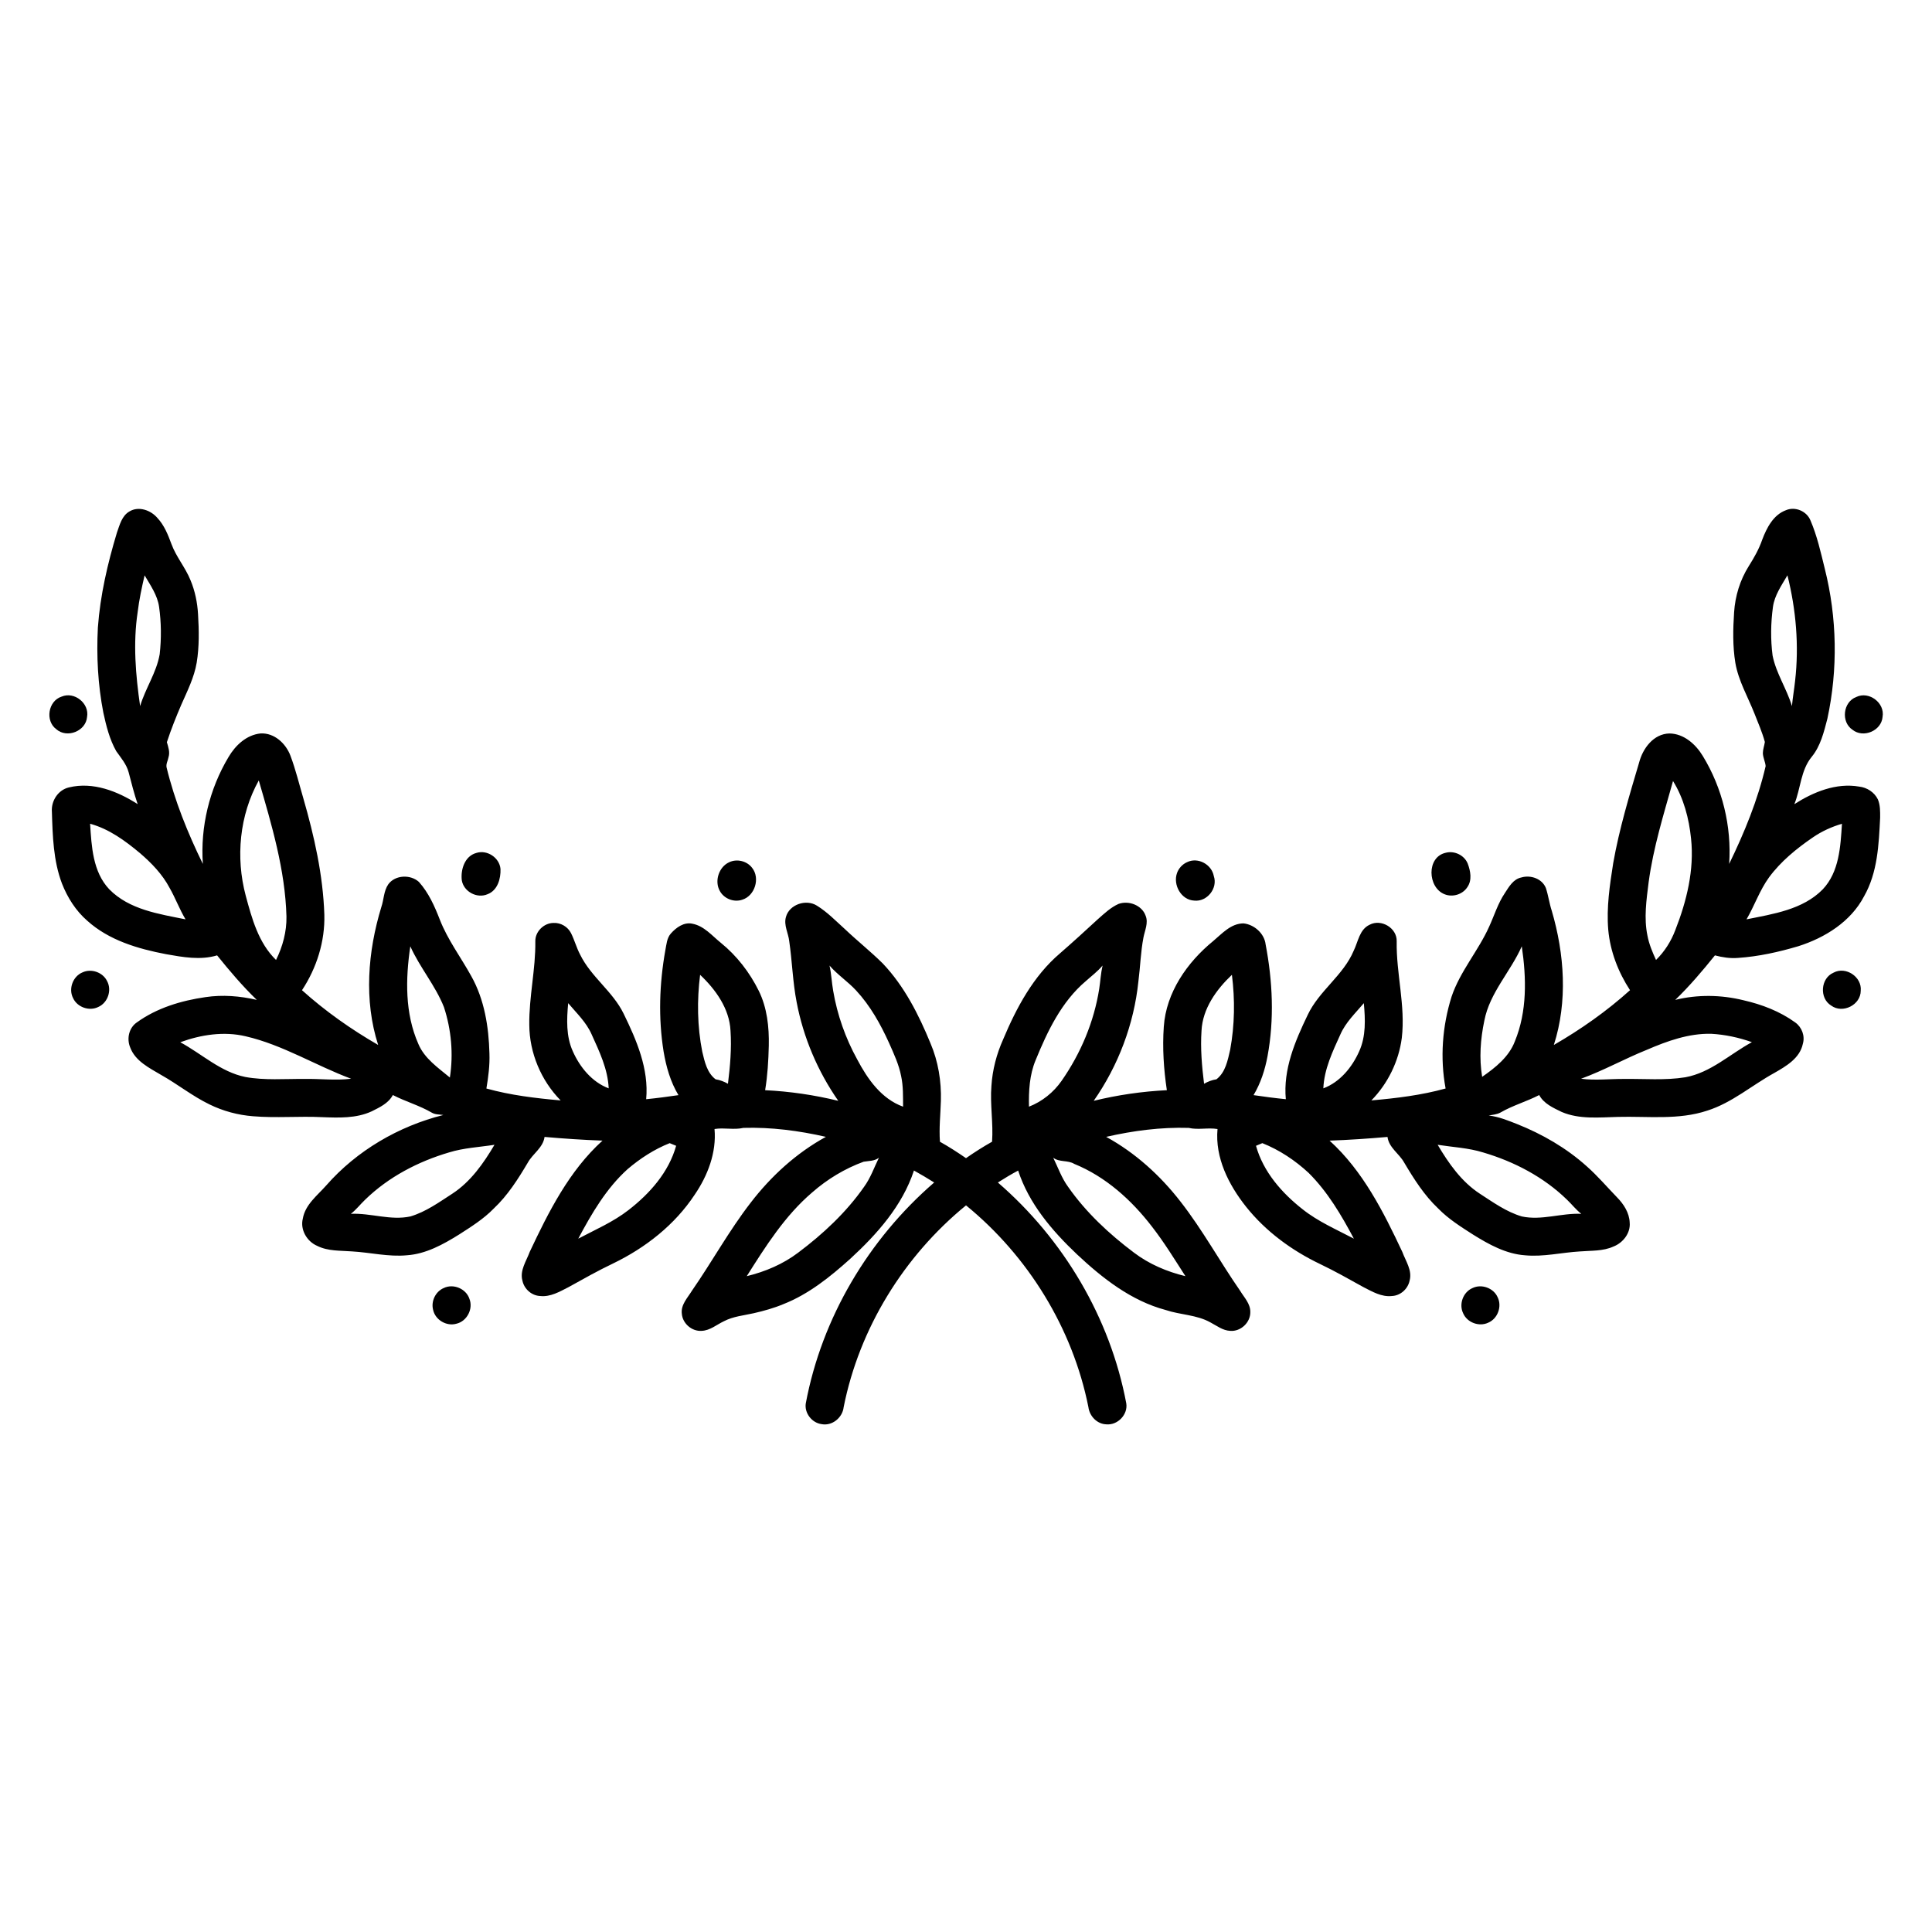 <?xml version="1.0" encoding="UTF-8"?>
<!-- Uploaded to: SVG Repo, www.svgrepo.com, Generator: SVG Repo Mixer Tools -->
<svg fill="#000000" width="800px" height="800px" version="1.1" viewBox="144 144 512 512" xmlns="http://www.w3.org/2000/svg">
 <g>
  <path d="m178.3 279.54c2.461-1.492 5.68-0.328 7.422 1.734 1.812 1.934 2.801 4.438 3.707 6.887 1.25 3.426 3.711 6.231 5.059 9.605 1.199 2.863 1.82 5.938 1.996 9.023 0.258 4.277 0.336 8.602-0.363 12.844-0.66 3.887-2.453 7.441-4.031 11.016-1.418 3.297-2.75 6.625-3.867 10.039 0.371 1.27 0.859 2.625 0.441 3.957-0.148 0.898-0.699 1.766-0.527 2.691 2.156 8.895 5.606 17.414 9.621 25.613-0.688-9.828 1.738-19.855 6.797-28.309 1.816-3.117 4.777-5.898 8.512-6.273 3.652-0.184 6.676 2.656 7.902 5.894 1.387 3.688 2.309 7.527 3.418 11.301 2.894 10.047 5.223 20.34 5.566 30.824 0.195 7.094-2.027 14.125-5.922 20.027 6.172 5.555 13 10.363 20.184 14.508-3.805-11.832-2.75-24.746 0.828-36.504 0.695-1.996 0.629-4.293 1.863-6.078 1.832-2.496 5.867-2.648 8.105-0.629 2.586 2.883 4.176 6.469 5.562 10.043 2.086 5.34 5.57 9.941 8.324 14.938 3.484 6.207 4.625 13.434 4.809 20.469 0.117 3.125-0.289 6.231-0.805 9.305 6.418 1.789 13.047 2.574 19.676 3.16-5.188-5.277-8.266-12.598-8.309-20.004-0.098-7.426 1.695-14.738 1.598-22.164-0.059-2.582 2.277-4.867 4.836-4.867 1.895-0.102 3.773 1.008 4.625 2.699 0.93 1.848 1.449 3.875 2.422 5.707 2.883 5.894 8.645 9.734 11.516 15.633 3.441 7.039 6.723 14.652 5.977 22.672 2.863-0.281 5.707-0.66 8.555-1.078-2.125-3.519-3.258-7.527-3.938-11.555-1.426-8.883-1.121-17.992 0.461-26.836 0.309-1.527 0.387-3.254 1.488-4.469 1.406-1.57 3.426-3.047 5.656-2.574 3.129 0.582 5.215 3.18 7.578 5.078 4.227 3.422 7.617 7.824 10.031 12.691 2.223 4.5 2.769 9.609 2.664 14.57-0.094 3.941-0.324 7.891-0.969 11.785 6.531 0.316 13.031 1.266 19.383 2.82-5.445-7.812-9.254-16.781-11.031-26.141-1.043-5.336-1.18-10.793-1.965-16.164-0.23-2.141-1.5-4.227-0.879-6.402 0.891-3.356 5.394-4.844 8.238-3.004 2.762 1.707 5.027 4.078 7.43 6.234 3.269 3.106 6.816 5.918 10.023 9.098 5.703 6.019 9.5 13.531 12.625 21.141 2.043 4.793 2.902 10.055 2.75 15.258-0.102 3.609-0.52 7.211-0.246 10.824 2.371 1.324 4.66 2.801 6.902 4.348 2.234-1.555 4.531-3.019 6.906-4.356 0.363-4.941-0.57-9.867-0.168-14.805 0.273-4.246 1.363-8.43 3.102-12.309 3.535-8.414 8-16.781 15.043-22.789 3.414-2.965 6.75-6.016 10.07-9.078 1.703-1.496 3.387-3.113 5.481-4.043 2.676-0.969 6.199 0.34 7.168 3.133 0.781 1.918-0.219 3.887-0.578 5.781-0.738 3.84-0.836 7.769-1.34 11.645-1.172 11.32-5.328 22.301-11.836 31.625 6.352-1.551 12.848-2.496 19.379-2.816-0.832-5.551-1.203-11.199-0.812-16.809 0.609-9.078 6.203-17.094 13.086-22.711 2.367-1.984 4.699-4.68 8.051-4.684 2.824 0.301 5.512 2.668 5.848 5.559 1.863 9.746 2.324 19.844 0.508 29.629-0.672 3.609-1.812 7.16-3.707 10.324 2.844 0.418 5.695 0.797 8.555 1.078-0.746-7.902 2.453-15.406 5.809-22.359 3.019-6.398 9.426-10.434 12.18-16.992 1.176-2.387 1.52-5.633 4.215-6.879 3.07-1.641 7.285 0.867 7.176 4.379-0.148 8.566 2.356 17.035 1.355 25.605-0.801 6.195-3.699 12.117-8.066 16.57 6.625-0.582 13.25-1.375 19.672-3.16-1.504-8.07-0.875-16.508 1.578-24.328 2.262-6.738 7.102-12.156 9.98-18.598 1.363-2.981 2.32-6.172 4.176-8.906 1.082-1.664 2.211-3.656 4.332-4.09 2.469-0.734 5.512 0.305 6.512 2.805 0.645 1.965 0.906 4.043 1.555 6.016 3.371 11.484 4.254 24.051 0.551 35.566 7.188-4.152 14.016-8.953 20.188-14.516-3.125-4.789-5.25-10.285-5.766-15.992-0.504-5.918 0.398-11.844 1.312-17.684 1.598-9.055 4.258-17.871 6.871-26.668 0.973-3.742 3.82-7.598 8.023-7.691 3.805 0.035 6.953 2.832 8.832 5.941 5.211 8.512 7.684 18.676 7.004 28.629 4.035-8.309 7.582-16.91 9.668-25.926-0.109-1.172-0.711-2.258-0.738-3.441 0.012-1.008 0.387-1.965 0.527-2.953-0.695-2.562-1.762-5.008-2.734-7.477-1.758-4.469-4.262-8.703-5.086-13.488-0.723-4.422-0.625-8.926-0.332-13.371 0.277-4.324 1.578-8.594 3.894-12.266 1.391-2.211 2.699-4.492 3.551-6.977 1.188-3.144 2.945-6.609 6.301-7.84 2.453-1.051 5.523 0.258 6.504 2.731 1.754 4.082 2.719 8.445 3.777 12.742 3.266 12.984 3.516 26.707 0.695 39.785-0.918 3.516-1.797 7.238-4.156 10.105-2.918 3.555-2.922 8.406-4.59 12.531 5.047-3.219 11.078-5.703 17.176-4.644 2.07 0.227 4.035 1.5 4.953 3.391 0.648 1.52 0.602 3.219 0.598 4.848-0.352 7.078-0.66 14.523-4.262 20.836-3.508 6.715-10.348 10.973-17.391 13.215-5.219 1.551-10.582 2.742-16.023 3.109-2.059 0.172-4.113-0.148-6.106-0.672-3.301 4.102-6.719 8.133-10.516 11.797 5.926-1.461 12.16-1.363 18.074 0.094 4.871 1.109 9.656 2.934 13.723 5.883 1.754 1.25 2.637 3.578 2.016 5.664-0.777 3.805-4.414 5.922-7.523 7.699-5.969 3.273-11.223 7.918-17.805 10.004-7.633 2.547-15.781 1.453-23.672 1.664-4.973 0.121-10.203 0.699-14.902-1.309-2.238-1.094-4.731-2.172-5.965-4.484-3.348 1.727-7.016 2.75-10.273 4.641-0.957 0.512-2.066 0.594-3.109 0.785 2.625 0.293 5.082 1.312 7.523 2.266 6.719 2.68 13.086 6.359 18.477 11.211 2.863 2.527 5.336 5.449 7.992 8.188 1.777 1.801 3.269 4.102 3.371 6.711 0.258 2.769-1.77 5.359-4.281 6.332-2.789 1.285-5.906 1.062-8.883 1.309-4.859 0.277-9.668 1.488-14.555 1.027-5.055-0.352-9.605-2.879-13.816-5.504-3.223-2.066-6.508-4.129-9.199-6.887-3.703-3.492-6.449-7.832-9.027-12.18-1.324-2.387-4.031-3.918-4.426-6.797-5.106 0.449-10.227 0.797-15.348 0.98 8.828 8.004 14.277 18.855 19.277 29.484 0.895 2.445 2.688 4.914 1.93 7.629-0.453 2.203-2.434 3.977-4.695 4.062-2.738 0.305-5.199-1.164-7.539-2.356-3.789-2.098-7.559-4.242-11.469-6.109-7.519-3.594-14.434-8.656-19.645-15.207-4.598-5.793-8.246-12.977-7.555-20.578-2.547-0.426-5.121 0.281-7.644-0.305-7.344-0.219-14.711 0.742-21.863 2.379 7.723 4.227 14.352 10.25 19.727 17.191 5.832 7.481 10.387 15.836 15.785 23.617 1.062 1.758 2.715 3.402 2.688 5.594 0.062 2.797-2.562 5.25-5.336 5.008-1.965-0.086-3.547-1.352-5.219-2.227-3.648-2.055-7.977-1.984-11.883-3.301-9.133-2.434-16.734-8.41-23.512-14.762-6.586-6.242-12.723-13.422-15.578-22.188-1.84 0.969-3.613 2.055-5.371 3.164 17.387 15.023 29.77 35.859 34.02 58.492 0.504 2.977-2.258 5.863-5.242 5.598-2.484-0.055-4.496-2.172-4.789-4.574-4.164-20.883-15.965-40.012-32.43-53.457-16.465 13.445-28.27 32.574-32.426 53.457-0.297 2.816-3.074 5.094-5.914 4.508-2.547-0.367-4.539-2.961-4.121-5.519 4.242-22.637 16.629-43.48 34.02-58.508-1.762-1.102-3.539-2.172-5.359-3.172-3.074 9.336-9.785 16.875-16.898 23.41-5.309 4.773-11.008 9.367-17.719 12.004-2.519 1.059-5.168 1.785-7.828 2.398-2.656 0.598-5.445 0.84-7.894 2.117-1.945 0.91-3.684 2.469-5.922 2.562-2.582 0.184-5.051-1.938-5.254-4.523-0.309-2.387 1.512-4.207 2.66-6.086 5.332-7.684 9.84-15.926 15.566-23.332 5.418-7.059 12.117-13.184 19.949-17.473-7.152-1.637-14.508-2.594-21.844-2.379-2.531 0.59-5.117-0.121-7.668 0.305 0.555 6.223-1.797 12.344-5.262 17.41-5.258 7.977-13.031 14.062-21.574 18.195-4.035 1.922-7.93 4.121-11.836 6.289-2.348 1.195-4.816 2.668-7.555 2.356-2.258-0.098-4.219-1.859-4.676-4.047-0.762-2.731 1.043-5.211 1.938-7.664 5.004-10.617 10.445-21.473 19.277-29.465-5.129-0.184-10.246-0.531-15.355-0.98-0.395 2.887-3.125 4.426-4.445 6.828-2.574 4.344-5.32 8.676-9.027 12.16-2.684 2.758-5.965 4.812-9.184 6.879-4.211 2.621-8.754 5.144-13.801 5.496-4.887 0.465-9.703-0.746-14.566-1.023-3.098-0.242-6.356-0.027-9.219-1.465-2.715-1.152-4.562-4.266-3.824-7.211 0.641-3.738 3.84-6.125 6.203-8.801 8.09-9.23 19.176-15.699 31.043-18.676-1.02-0.152-2.125-0.074-3.043-0.609-3.277-1.918-6.973-2.938-10.34-4.68-1.164 2.195-3.484 3.258-5.594 4.316-4.09 1.898-8.727 1.715-13.125 1.547-6.102-0.301-12.215 0.273-18.312-0.238-4-0.312-7.941-1.363-11.547-3.133-4.516-2.18-8.445-5.356-12.809-7.805-3.152-1.871-6.922-3.688-8.25-7.375-0.93-2.293-0.293-5.125 1.785-6.551 5.312-3.844 11.762-5.777 18.184-6.703 4.531-0.68 9.16-0.305 13.609 0.727-3.793-3.664-7.215-7.695-10.516-11.797-4.434 1.332-9.09 0.469-13.535-0.316-7.453-1.422-15.121-3.672-20.875-8.863-3.043-2.644-5.246-6.137-6.707-9.867-2.289-6.043-2.469-12.605-2.664-18.984-0.23-2.887 1.613-5.785 4.484-6.473 6.398-1.57 12.914 1 18.242 4.422-0.938-2.777-1.652-5.621-2.391-8.453-0.574-2.137-2.043-3.82-3.281-5.578-1.773-3.141-2.656-6.691-3.414-10.184-1.453-7.434-1.848-15.051-1.453-22.609 0.625-8.535 2.57-16.918 5.035-25.09 0.738-2.047 1.297-4.492 3.332-5.652m2.172 26.703c-1.25 8.262-0.531 16.66 0.656 24.883 1.395-4.711 4.344-8.867 5.184-13.75 0.469-4.168 0.422-8.41-0.16-12.555-0.438-3.106-2.293-5.703-3.836-8.344-0.75 3.227-1.449 6.469-1.844 9.766m433.37-1.383c-0.582 4.258-0.648 8.609-0.094 12.875 0.941 4.731 3.754 8.801 5.129 13.391 0.199-2.25 0.609-4.469 0.84-6.719 1.066-9.344 0.25-18.832-2.035-27.941-1.547 2.66-3.41 5.273-3.84 8.395m-404.73 76.496c1.629 6.055 3.387 12.543 8.035 17.043 1.766-3.574 2.832-7.504 2.762-11.504-0.336-12.352-3.91-24.289-7.336-36.066-5.121 9.211-6.16 20.398-3.461 30.527m378.25-30.371c-2.481 8.852-5.238 17.672-6.461 26.816-0.586 4.688-1.293 9.492-0.309 14.184 0.426 2.238 1.312 4.348 2.266 6.414 2.273-2.223 3.984-4.938 5.109-7.91 3.008-7.664 5.059-15.957 4.176-24.238-0.539-5.32-1.941-10.695-4.781-15.266m-419.49 11.32c0.383 6 0.703 12.727 5.07 17.355 5.289 5.41 13.145 6.547 20.219 7.977-1.598-2.676-2.672-5.617-4.215-8.32-1.914-3.621-4.797-6.613-7.883-9.25-3.926-3.281-8.184-6.402-13.191-7.762m456.53 3.629c-4.324 2.961-8.477 6.34-11.605 10.59-2.481 3.426-3.84 7.481-5.957 11.113 7.07-1.43 14.914-2.559 20.199-7.949 4.387-4.637 4.707-11.367 5.094-17.383-2.742 0.812-5.375 2-7.731 3.629m-371.67 28.855c-1.277 8.605-1.457 17.762 2.133 25.871 1.629 3.879 5.231 6.297 8.352 8.895 0.965-6.231 0.383-12.699-1.578-18.672-2.277-5.731-6.391-10.484-8.906-16.094m284.63 19.668c-1.031 4.891-1.414 9.969-0.582 14.914 3.5-2.426 7.094-5.277 8.66-9.387 3.285-7.965 3.078-16.82 1.84-25.199-2.969 6.731-8.492 12.289-9.918 19.672m-173.54-14.574c0.5 2.203 0.578 4.465 0.969 6.688 1.078 6.367 3.254 12.543 6.375 18.195 2.738 5.195 6.394 10.434 12.152 12.516-0.023-2.684 0.062-5.406-0.504-8.047-0.594-3.106-1.945-5.988-3.219-8.855-2.266-4.996-4.988-9.875-8.742-13.914-2.191-2.359-4.922-4.152-7.031-6.582m67.906 4.137c-6.434 5.457-10.156 13.281-13.285 20.938-1.625 3.894-1.852 8.156-1.762 12.324 3.496-1.363 6.523-3.797 8.664-6.875 5.055-7.258 8.578-15.613 9.953-24.367 0.316-2.051 0.418-4.129 0.887-6.16-1.305 1.566-2.953 2.785-4.457 4.141m-102.2-1.684c-0.852 6.762-0.75 13.68 0.57 20.371 0.629 2.633 1.246 5.582 3.531 7.32 1.156 0.188 2.262 0.598 3.277 1.184 0.582-4.656 0.992-9.367 0.68-14.055-0.285-5.856-3.934-10.926-8.059-14.82m132.88 14.812c-0.316 4.695 0.098 9.406 0.676 14.062 1.016-0.586 2.117-1.004 3.281-1.184 2.418-1.863 2.984-5.039 3.637-7.836 1.203-6.539 1.297-13.266 0.461-19.855-4.121 3.894-7.766 8.961-8.055 14.812m-167.84-7.301c-0.391 4.266-0.59 8.773 1.234 12.77 1.871 4.211 5.086 8.148 9.504 9.809-0.223-5.086-2.465-9.75-4.523-14.301-1.406-3.211-3.992-5.641-6.215-8.277m204.65 8.27c-2.066 4.555-4.312 9.219-4.523 14.309 4.422-1.664 7.641-5.613 9.512-9.84 1.809-3.984 1.605-8.48 1.219-12.738-2.223 2.637-4.801 5.059-6.207 8.27m-307.45 2.086c5.723 3.086 10.68 7.867 17.223 9.203 5.172 0.949 10.449 0.473 15.676 0.523 4.125-0.09 8.262 0.469 12.379-0.055-9.418-3.5-18.098-8.973-27.953-11.25-5.769-1.363-11.828-0.43-17.324 1.578m388.68 1.996c-5.902 2.371-11.477 5.496-17.457 7.676 3.766 0.5 7.555 0.031 11.332 0.055 5.43-0.074 10.914 0.426 16.305-0.445 6.727-1.227 11.805-6.137 17.637-9.301-3.461-1.234-7.094-2.012-10.762-2.219-5.953-0.145-11.668 1.91-17.055 4.234m-270.15 31.648c-5.641 5.094-9.52 11.77-13.062 18.41 4.516-2.387 9.262-4.422 13.316-7.578 5.637-4.359 10.676-10.043 12.625-17.035-0.574-0.238-1.145-0.469-1.707-0.699-4.086 1.621-7.832 4.055-11.172 6.902m166.55-6.199c1.914 6.883 6.84 12.508 12.363 16.832 4.109 3.266 8.961 5.348 13.57 7.777-3.305-6.234-6.945-12.414-11.98-17.422-3.582-3.32-7.734-6.082-12.273-7.891-0.562 0.23-1.125 0.469-1.68 0.703m-213.84 1.754c-8.215 2.418-16.066 6.516-22.238 12.52-1.289 1.227-2.379 2.656-3.789 3.754 5.281-0.242 10.527 1.836 15.781 0.691 4.078-1.211 7.582-3.75 11.117-6.035 4.863-3.18 8.25-8.027 11.16-12.949-4.019 0.629-8.125 0.812-12.031 2.019m261.98-2.019c2.914 4.922 6.297 9.77 11.164 12.953 3.543 2.293 7.055 4.836 11.152 6.039 5.242 1.129 10.484-0.945 15.754-0.695-1.426-1.098-2.516-2.539-3.809-3.762-6.16-5.996-13.992-10.086-22.195-12.504-3.918-1.219-8.035-1.402-12.066-2.031m-148.07 3.43c-1.184 0.91-2.676 0.824-4.059 1.055-5.004 1.832-9.625 4.633-13.629 8.141-7.211 6.152-12.324 14.254-17.336 22.188 4.894-1.188 9.613-3.188 13.641-6.242 6.57-4.938 12.691-10.629 17.418-17.387 1.738-2.363 2.688-5.148 3.965-7.754m46.191-0.004c1.281 2.602 2.231 5.391 3.973 7.754 4.727 6.758 10.844 12.449 17.414 17.387 4.027 3.059 8.746 5.059 13.645 6.246-2.859-4.441-5.617-8.961-8.863-13.129-5.422-7.055-12.273-13.238-20.594-16.625-1.73-1.047-3.938-0.383-5.574-1.633z"/>
  <path d="m160.33 328.61c3.375-1.434 7.402 1.789 6.742 5.394-0.316 3.766-5.316 5.746-8.148 3.25-3.016-2.219-2.172-7.496 1.406-8.645z"/>
  <path d="m635.95 328.7c3.379-1.621 7.617 1.594 6.949 5.285-0.289 3.684-5.102 5.715-7.969 3.41-3.117-2.074-2.508-7.398 1.02-8.695z"/>
  <path d="m270.2 370.05c2.871-0.945 6.18 1.23 6.438 4.242 0.102 2.574-0.785 5.699-3.445 6.688-2.793 1.211-6.32-0.688-6.812-3.691-0.336-2.824 0.766-6.402 3.82-7.238z"/>
  <path d="m527.14 369.99c2.285-0.605 4.906 0.637 5.809 2.84 0.754 1.984 1.223 4.43-0.098 6.289-1.258 1.941-3.93 2.738-6.055 1.852-4.469-1.789-4.812-9.844 0.344-10.98z"/>
  <path d="m337.2 372.52c2.066-1.008 4.754-0.359 6.129 1.48 2.168 2.738 0.719 7.41-2.621 8.434-2.207 0.766-4.844-0.266-5.945-2.316-1.477-2.59-0.273-6.348 2.438-7.598z"/>
  <path d="m458.6 372.48c2.875-1.406 6.508 0.598 7.074 3.699 1.109 3.223-1.805 6.875-5.195 6.488-3.461-0.156-5.672-4.176-4.559-7.297 0.449-1.273 1.434-2.348 2.68-2.891z"/>
  <path d="m165.89 401.68c2.332-1.074 5.359-0.004 6.484 2.309 1.324 2.402 0.211 5.738-2.301 6.856-2.391 1.215-5.609 0.098-6.715-2.356-1.258-2.457-0.039-5.773 2.531-6.809z"/>
  <path d="m629.93 401.75c3.238-1.727 7.539 1.148 7.184 4.801 0.004 3.766-4.797 6.172-7.828 3.938-3.207-1.945-2.816-7.285 0.645-8.738z"/>
  <path d="m261.6 485.34c2.551-1.242 5.926 0.18 6.809 2.879 1.043 2.656-0.66 5.934-3.449 6.578-2.613 0.758-5.59-0.988-6.176-3.644-0.609-2.293 0.629-4.887 2.816-5.812z"/>
  <path d="m534.21 485.36c2.41-1.188 5.617-0.027 6.688 2.441 1.199 2.434 0 5.68-2.508 6.727-2.414 1.145-5.586-0.035-6.637-2.492-1.184-2.414-0.016-5.617 2.457-6.676z"/>
 </g>
</svg>